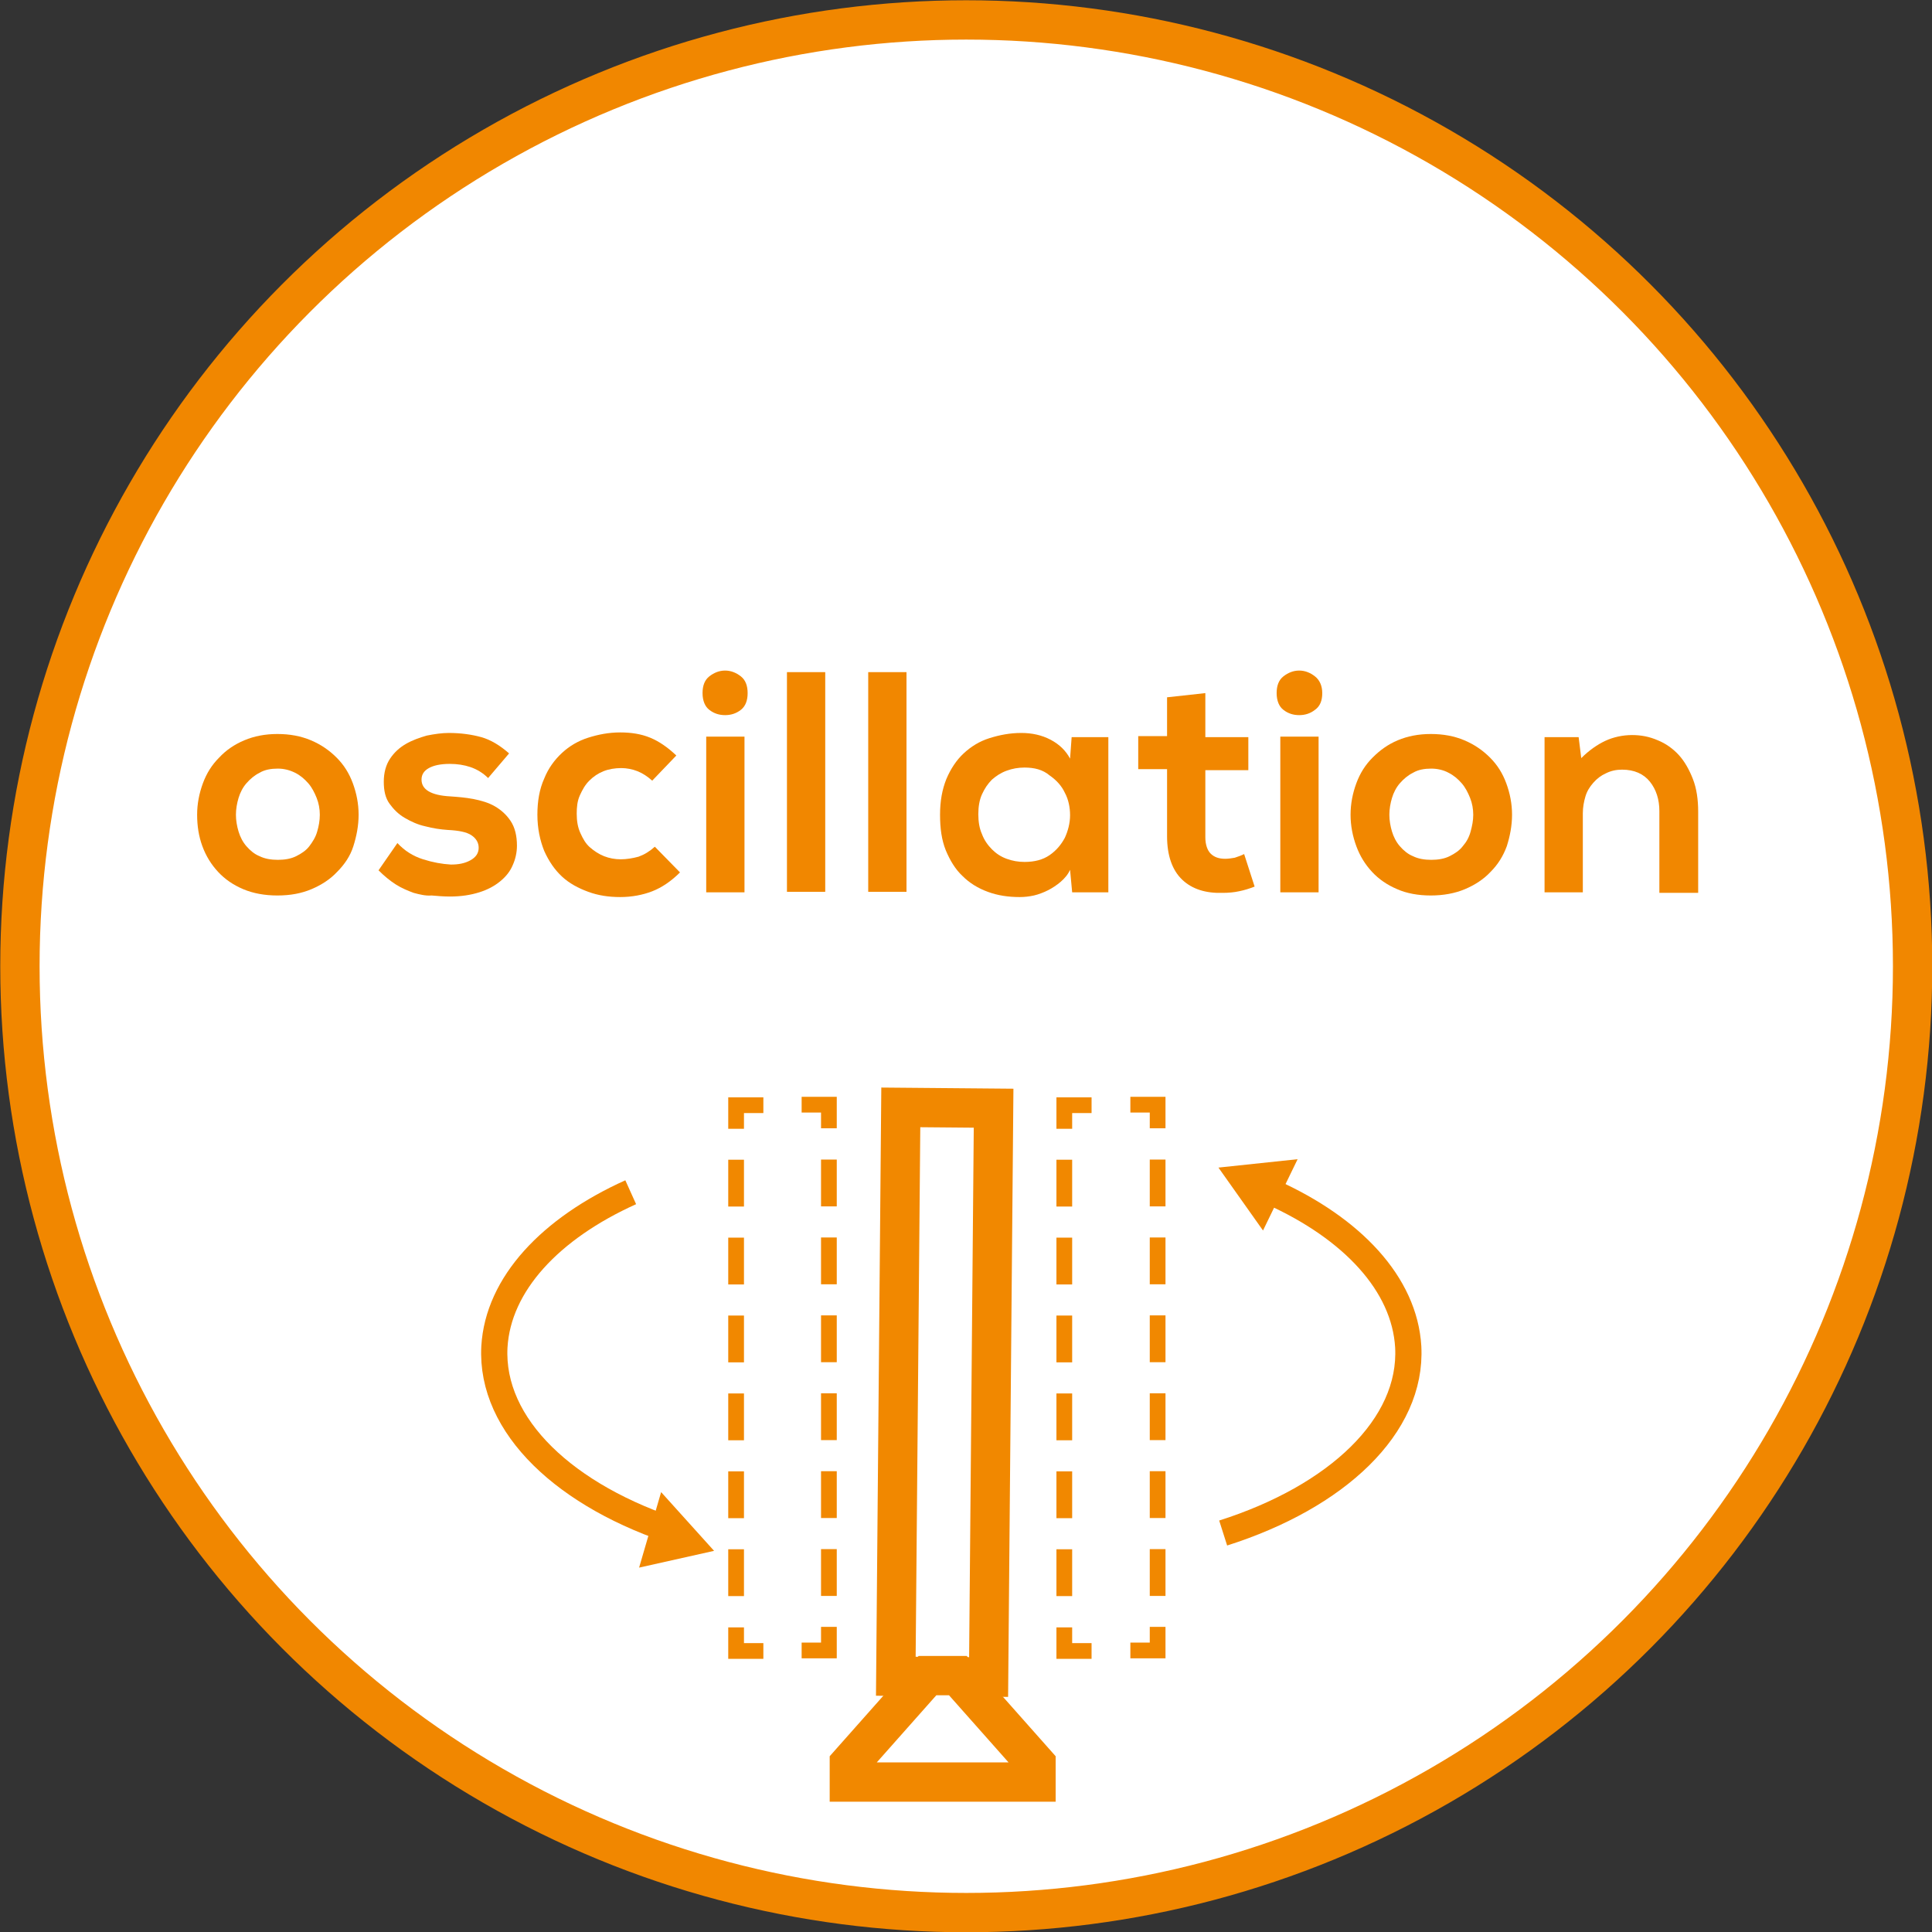 <?xml version="1.0" encoding="utf-8"?>
<!-- Generator: Adobe Illustrator 25.2.1, SVG Export Plug-In . SVG Version: 6.00 Build 0)  -->
<svg version="1.1" id="Ebene_1" xmlns="http://www.w3.org/2000/svg" xmlns:xlink="http://www.w3.org/1999/xlink" x="0px" y="0px"
	 viewBox="0 0 36.85 36.85" style="enable-background:new 0 0 36.85 36.85;" xml:space="preserve">
<rect x="0" y="0" width="36.85" height="36.85" fill="#333333" stroke="none"/>
<style type="text/css">
	.st0{clip-path:url(#SVGID_2_);fill:#FFFFFF;}
	.st1{clip-path:url(#SVGID_2_);fill:none;stroke:#F18700;stroke-width:0.75;stroke-miterlimit:10;}
	.st2{fill:#F18700;}
	.st3{fill:none;stroke:#F18800;stroke-width:0.75;stroke-linecap:round;}
	.st4{fill:none;stroke:#F18800;stroke-width:0.3;stroke-dasharray:0.893,0.593;}
	.st5{fill:none;stroke:#F18800;stroke-width:0.3;}
	.st6{clip-path:url(#SVGID_4_);fill:none;stroke:#F18800;stroke-width:0.5;stroke-linejoin:round;}
	.st7{fill:#FFFFFF;}
	.st8{fill:none;stroke:#F18800;stroke-width:0.75;}
	.st9{fill:#F18800;}
	.st10{clip-path:url(#SVGID_6_);fill:none;stroke:#F18800;stroke-width:0.5;stroke-linejoin:round;}
</style>
<g>
	<defs>
		<rect id="SVGID_1_" y="0" width="36.85" height="36.85"/>
	</defs>
	<clipPath id="SVGID_2_">
		<use xlink:href="#SVGID_1_"  style="overflow:visible;"/>
	</clipPath>
	<path class="st0" d="M18.43,36.48c9.95,0,18.05-8.1,18.05-18.05S28.38,0.38,18.43,0.38S0.38,8.47,0.38,18.43
		S8.47,36.48,18.43,36.48"/>
	<circle class="st1" cx="18.43" cy="18.43" r="18.05"/>
</g>
<g>
	<path class="st2" d="M5.29,14c0.24,0,0.45,0.04,0.64,0.12s0.35,0.19,0.49,0.33c0.14,0.14,0.24,0.3,0.31,0.49
		c0.07,0.19,0.11,0.39,0.11,0.6s-0.04,0.41-0.1,0.6s-0.17,0.35-0.31,0.49c-0.13,0.14-0.3,0.25-0.49,0.33
		c-0.19,0.08-0.4,0.12-0.65,0.12c-0.24,0-0.46-0.04-0.65-0.12c-0.19-0.08-0.35-0.19-0.48-0.33c-0.13-0.14-0.23-0.3-0.3-0.49
		c-0.07-0.19-0.1-0.39-0.1-0.6s0.04-0.41,0.11-0.6c0.07-0.19,0.17-0.35,0.31-0.49c0.13-0.14,0.29-0.25,0.48-0.33S5.06,14,5.29,14z
		 M5.3,14.66c-0.13,0-0.25,0.02-0.35,0.08c-0.1,0.05-0.18,0.12-0.25,0.2s-0.12,0.18-0.15,0.28c-0.03,0.1-0.05,0.21-0.05,0.32
		c0,0.11,0.02,0.22,0.05,0.32c0.03,0.1,0.08,0.2,0.15,0.28s0.15,0.15,0.25,0.19c0.1,0.05,0.22,0.07,0.35,0.07s0.25-0.02,0.35-0.07
		c0.1-0.05,0.19-0.11,0.25-0.19s0.12-0.17,0.15-0.28c0.03-0.1,0.05-0.21,0.05-0.32c0-0.11-0.02-0.22-0.06-0.32s-0.09-0.2-0.16-0.28
		s-0.15-0.15-0.25-0.2C5.53,14.69,5.42,14.66,5.3,14.66z"/>
	<path class="st2" d="M9.31,14.84c-0.1-0.1-0.22-0.17-0.34-0.21s-0.25-0.06-0.39-0.06c-0.18,0-0.31,0.03-0.4,0.08
		c-0.09,0.05-0.14,0.12-0.14,0.22c0,0.19,0.18,0.3,0.55,0.32c0.14,0.01,0.28,0.02,0.44,0.05c0.15,0.03,0.29,0.07,0.41,0.14
		s0.22,0.16,0.3,0.28c0.08,0.12,0.12,0.28,0.12,0.47c0,0.13-0.03,0.26-0.08,0.37c-0.05,0.12-0.13,0.22-0.24,0.31
		s-0.24,0.16-0.4,0.21c-0.16,0.05-0.34,0.08-0.56,0.08c-0.12,0-0.23-0.01-0.35-0.02C8.12,17.09,8,17.06,7.89,17.03
		c-0.11-0.04-0.23-0.09-0.34-0.16c-0.11-0.07-0.22-0.16-0.33-0.27l0.36-0.52c0.14,0.15,0.3,0.25,0.49,0.31
		c0.19,0.06,0.36,0.09,0.53,0.1c0.14,0,0.26-0.02,0.37-0.08s0.16-0.14,0.16-0.24c0-0.1-0.05-0.18-0.14-0.24
		c-0.09-0.06-0.24-0.09-0.45-0.1c-0.14-0.01-0.28-0.03-0.43-0.07c-0.14-0.03-0.27-0.09-0.39-0.16c-0.12-0.07-0.21-0.16-0.29-0.27
		c-0.08-0.11-0.11-0.25-0.11-0.42c0-0.17,0.04-0.32,0.12-0.44c0.08-0.12,0.18-0.21,0.3-0.28c0.12-0.07,0.26-0.12,0.4-0.16
		c0.15-0.03,0.29-0.05,0.42-0.05c0.23,0,0.44,0.03,0.62,0.08c0.18,0.05,0.36,0.16,0.53,0.31L9.31,14.84z"/>
	<path class="st2" d="M12.97,16.64c-0.17,0.17-0.35,0.29-0.53,0.36s-0.39,0.11-0.61,0.11c-0.22,0-0.42-0.03-0.61-0.1
		s-0.36-0.16-0.5-0.29s-0.25-0.29-0.34-0.49c-0.08-0.2-0.13-0.43-0.13-0.69s0.04-0.49,0.13-0.69c0.08-0.2,0.2-0.36,0.34-0.49
		c0.14-0.13,0.31-0.23,0.5-0.29s0.39-0.1,0.61-0.1c0.21,0,0.4,0.03,0.57,0.1c0.17,0.07,0.33,0.18,0.5,0.34l-0.46,0.48
		c-0.09-0.08-0.18-0.14-0.28-0.18c-0.1-0.04-0.21-0.06-0.31-0.06c-0.12,0-0.24,0.02-0.34,0.06s-0.19,0.1-0.27,0.18
		c-0.08,0.08-0.13,0.17-0.18,0.28s-0.06,0.23-0.06,0.35c0,0.14,0.02,0.26,0.07,0.37s0.1,0.2,0.18,0.27
		c0.08,0.07,0.17,0.13,0.27,0.17c0.1,0.04,0.21,0.06,0.32,0.06s0.23-0.02,0.34-0.05c0.11-0.04,0.21-0.1,0.31-0.19L12.97,16.64z"/>
	<path class="st2" d="M13.4,13.22c0-0.14,0.04-0.25,0.13-0.32c0.09-0.07,0.19-0.11,0.3-0.11c0.11,0,0.21,0.04,0.3,0.11
		c0.09,0.07,0.13,0.18,0.13,0.32c0,0.14-0.04,0.25-0.13,0.32c-0.09,0.07-0.19,0.1-0.3,0.1c-0.11,0-0.21-0.03-0.3-0.1
		C13.45,13.48,13.4,13.37,13.4,13.22z M14.2,14.05v2.97h-0.73v-2.97H14.2z"/>
	<path class="st2" d="M15.74,12.82v4.19h-0.73v-4.19H15.74z"/>
	<path class="st2" d="M17.29,12.82v4.19h-0.73v-4.19H17.29z"/>
	<path class="st2" d="M20.41,14.47l0.03-0.41h0.7v2.96h-0.69l-0.04-0.43c-0.04,0.09-0.1,0.16-0.18,0.23
		c-0.07,0.06-0.16,0.12-0.24,0.16s-0.18,0.08-0.27,0.1c-0.09,0.02-0.18,0.03-0.27,0.03c-0.22,0-0.42-0.03-0.61-0.1
		c-0.19-0.07-0.35-0.17-0.48-0.3c-0.14-0.13-0.24-0.3-0.32-0.49c-0.08-0.2-0.11-0.42-0.11-0.68c0-0.26,0.04-0.48,0.12-0.68
		c0.08-0.19,0.19-0.36,0.33-0.49c0.14-0.13,0.3-0.23,0.49-0.29c0.19-0.06,0.39-0.1,0.61-0.1c0.2,0,0.39,0.04,0.56,0.13
		S20.33,14.32,20.41,14.47z M19.54,14.64c-0.12,0-0.23,0.02-0.34,0.06c-0.11,0.04-0.2,0.1-0.28,0.17c-0.08,0.08-0.14,0.17-0.19,0.28
		c-0.05,0.11-0.07,0.24-0.07,0.38s0.02,0.27,0.07,0.38c0.04,0.11,0.11,0.21,0.19,0.29c0.08,0.08,0.17,0.14,0.28,0.18
		c0.11,0.04,0.22,0.06,0.34,0.06c0.19,0,0.35-0.04,0.48-0.13c0.13-0.09,0.22-0.2,0.29-0.33c0.06-0.13,0.1-0.28,0.1-0.43
		s-0.03-0.3-0.1-0.43c-0.06-0.13-0.16-0.24-0.29-0.33C19.89,14.68,19.73,14.64,19.54,14.64z"/>
	<path class="st2" d="M22.99,13.22v0.84h0.82v0.63h-0.82v1.28c0,0.14,0.04,0.25,0.1,0.31c0.07,0.07,0.16,0.1,0.28,0.1
		c0.06,0,0.12-0.01,0.18-0.02c0.06-0.02,0.12-0.04,0.18-0.07l0.2,0.62c-0.1,0.04-0.2,0.07-0.3,0.09c-0.09,0.02-0.2,0.03-0.31,0.03
		c-0.32,0.01-0.58-0.07-0.77-0.25c-0.19-0.18-0.29-0.46-0.29-0.83v-1.28h-0.55v-0.63h0.55V13.3L22.99,13.22z"/>
	<path class="st2" d="M24.35,13.22c0-0.14,0.04-0.25,0.13-0.32c0.09-0.07,0.19-0.11,0.3-0.11c0.11,0,0.21,0.04,0.3,0.11
		c0.09,0.07,0.14,0.18,0.14,0.32c0,0.14-0.04,0.25-0.14,0.32c-0.09,0.07-0.19,0.1-0.3,0.1c-0.11,0-0.21-0.03-0.3-0.1
		C24.4,13.48,24.35,13.37,24.35,13.22z M25.15,14.05v2.97h-0.73v-2.97H25.15z"/>
	<path class="st2" d="M27.29,14c0.24,0,0.45,0.04,0.64,0.12c0.19,0.08,0.35,0.19,0.49,0.33s0.24,0.3,0.31,0.49
		c0.07,0.19,0.11,0.39,0.11,0.6s-0.04,0.41-0.1,0.6c-0.07,0.19-0.17,0.35-0.31,0.49c-0.13,0.14-0.3,0.25-0.49,0.33
		c-0.19,0.08-0.41,0.12-0.65,0.12s-0.46-0.04-0.64-0.12c-0.19-0.08-0.35-0.19-0.48-0.33c-0.13-0.14-0.23-0.3-0.3-0.49
		c-0.07-0.19-0.11-0.39-0.11-0.6s0.04-0.41,0.11-0.6c0.07-0.19,0.17-0.35,0.31-0.49s0.29-0.25,0.48-0.33
		C26.85,14.04,27.06,14,27.29,14z M27.3,14.66c-0.13,0-0.25,0.02-0.35,0.08c-0.1,0.05-0.18,0.12-0.25,0.2
		c-0.07,0.08-0.12,0.18-0.15,0.28s-0.05,0.21-0.05,0.32c0,0.11,0.02,0.22,0.05,0.32s0.08,0.2,0.15,0.28
		c0.07,0.08,0.15,0.15,0.25,0.19c0.1,0.05,0.22,0.07,0.35,0.07s0.25-0.02,0.35-0.07c0.1-0.05,0.19-0.11,0.25-0.19
		c0.07-0.08,0.12-0.17,0.15-0.28s0.05-0.21,0.05-0.32c0-0.11-0.02-0.22-0.06-0.32s-0.09-0.2-0.16-0.28s-0.15-0.15-0.25-0.2
		C27.54,14.69,27.42,14.66,27.3,14.66z"/>
	<path class="st2" d="M31.65,17.02v-1.55c0-0.22-0.06-0.41-0.18-0.56c-0.12-0.15-0.3-0.23-0.53-0.23c-0.11,0-0.21,0.02-0.31,0.07
		c-0.09,0.04-0.17,0.1-0.24,0.18c-0.07,0.08-0.12,0.16-0.15,0.26s-0.05,0.21-0.05,0.32v1.51h-0.73v-2.96h0.65l0.05,0.4
		c0.15-0.15,0.31-0.26,0.46-0.33c0.15-0.07,0.33-0.11,0.51-0.11c0.17,0,0.33,0.03,0.49,0.1c0.15,0.06,0.29,0.16,0.4,0.28
		s0.2,0.28,0.27,0.46c0.07,0.18,0.1,0.39,0.1,0.62v1.55H31.65z"/>
</g>
<path class="st3" d="M18.03,32.58"/>
<line class="st4" x1="20.3" y1="22.12" x2="20.3" y2="30.74"/>
<line class="st4" x1="22.08" y1="30.44" x2="22.08" y2="21.82"/>
<path class="st5" d="M20.82,21.08H20.3v0.45 M22.08,21.52v-0.45h-0.52 M21.56,31.48h0.52v-0.45 M20.3,31.04v0.45h0.52"/>
<g>
	<defs>
		<rect id="SVGID_3_" y="0" width="36.85" height="36.85"/>
	</defs>
	<clipPath id="SVGID_4_">
		<use xlink:href="#SVGID_3_"  style="overflow:visible;"/>
	</clipPath>
	<path class="st6" d="M12.96,29.24c-2.17-0.69-3.61-2.04-3.53-3.55c0.07-1.2,1.07-2.26,2.6-2.95"/>
</g>
<rect x="12.6" y="25.67" transform="matrix(8.753924e-03 -1 1 8.753924e-03 -8.694 44.347)" class="st7" width="10.85" height="1.77"/>
<rect x="12.6" y="25.67" transform="matrix(8.753924e-03 -1 1 8.753924e-03 -8.694 44.347)" class="st8" width="10.85" height="1.77"/>
<polygon class="st7" points="17.69,31.96 16.2,33.64 16.2,33.99 17.96,33.99 19.76,33.99 19.76,33.64 18.27,31.96 "/>
<polygon class="st8" points="17.69,31.96 16.2,33.64 16.2,33.99 17.96,33.99 19.76,33.99 19.76,33.64 18.27,31.96 "/>
<polygon class="st9" points="13.62,29.58 12.61,28.46 12.19,29.9 "/>
<line class="st4" x1="14.04" y1="22.12" x2="14.04" y2="30.74"/>
<line class="st4" x1="15.81" y1="30.44" x2="15.81" y2="21.82"/>
<path class="st5" d="M14.56,21.08h-0.52v0.45 M15.81,21.52v-0.45h-0.52 M15.29,31.48h0.52v-0.45 M14.04,31.04v0.45h0.52"/>
<g>
	<defs>
		<rect id="SVGID_5_" y="0" width="36.85" height="36.85"/>
	</defs>
	<clipPath id="SVGID_6_">
		<use xlink:href="#SVGID_5_"  style="overflow:visible;"/>
	</clipPath>
	<path class="st10" d="M23.33,29.24c2.17-0.69,3.61-2.04,3.53-3.55c-0.07-1.2-1.07-2.26-2.6-2.95"/>
</g>
<polygon class="st9" points="23.24,22.27 24.75,22.11 24.09,23.47 "/>
</svg>
